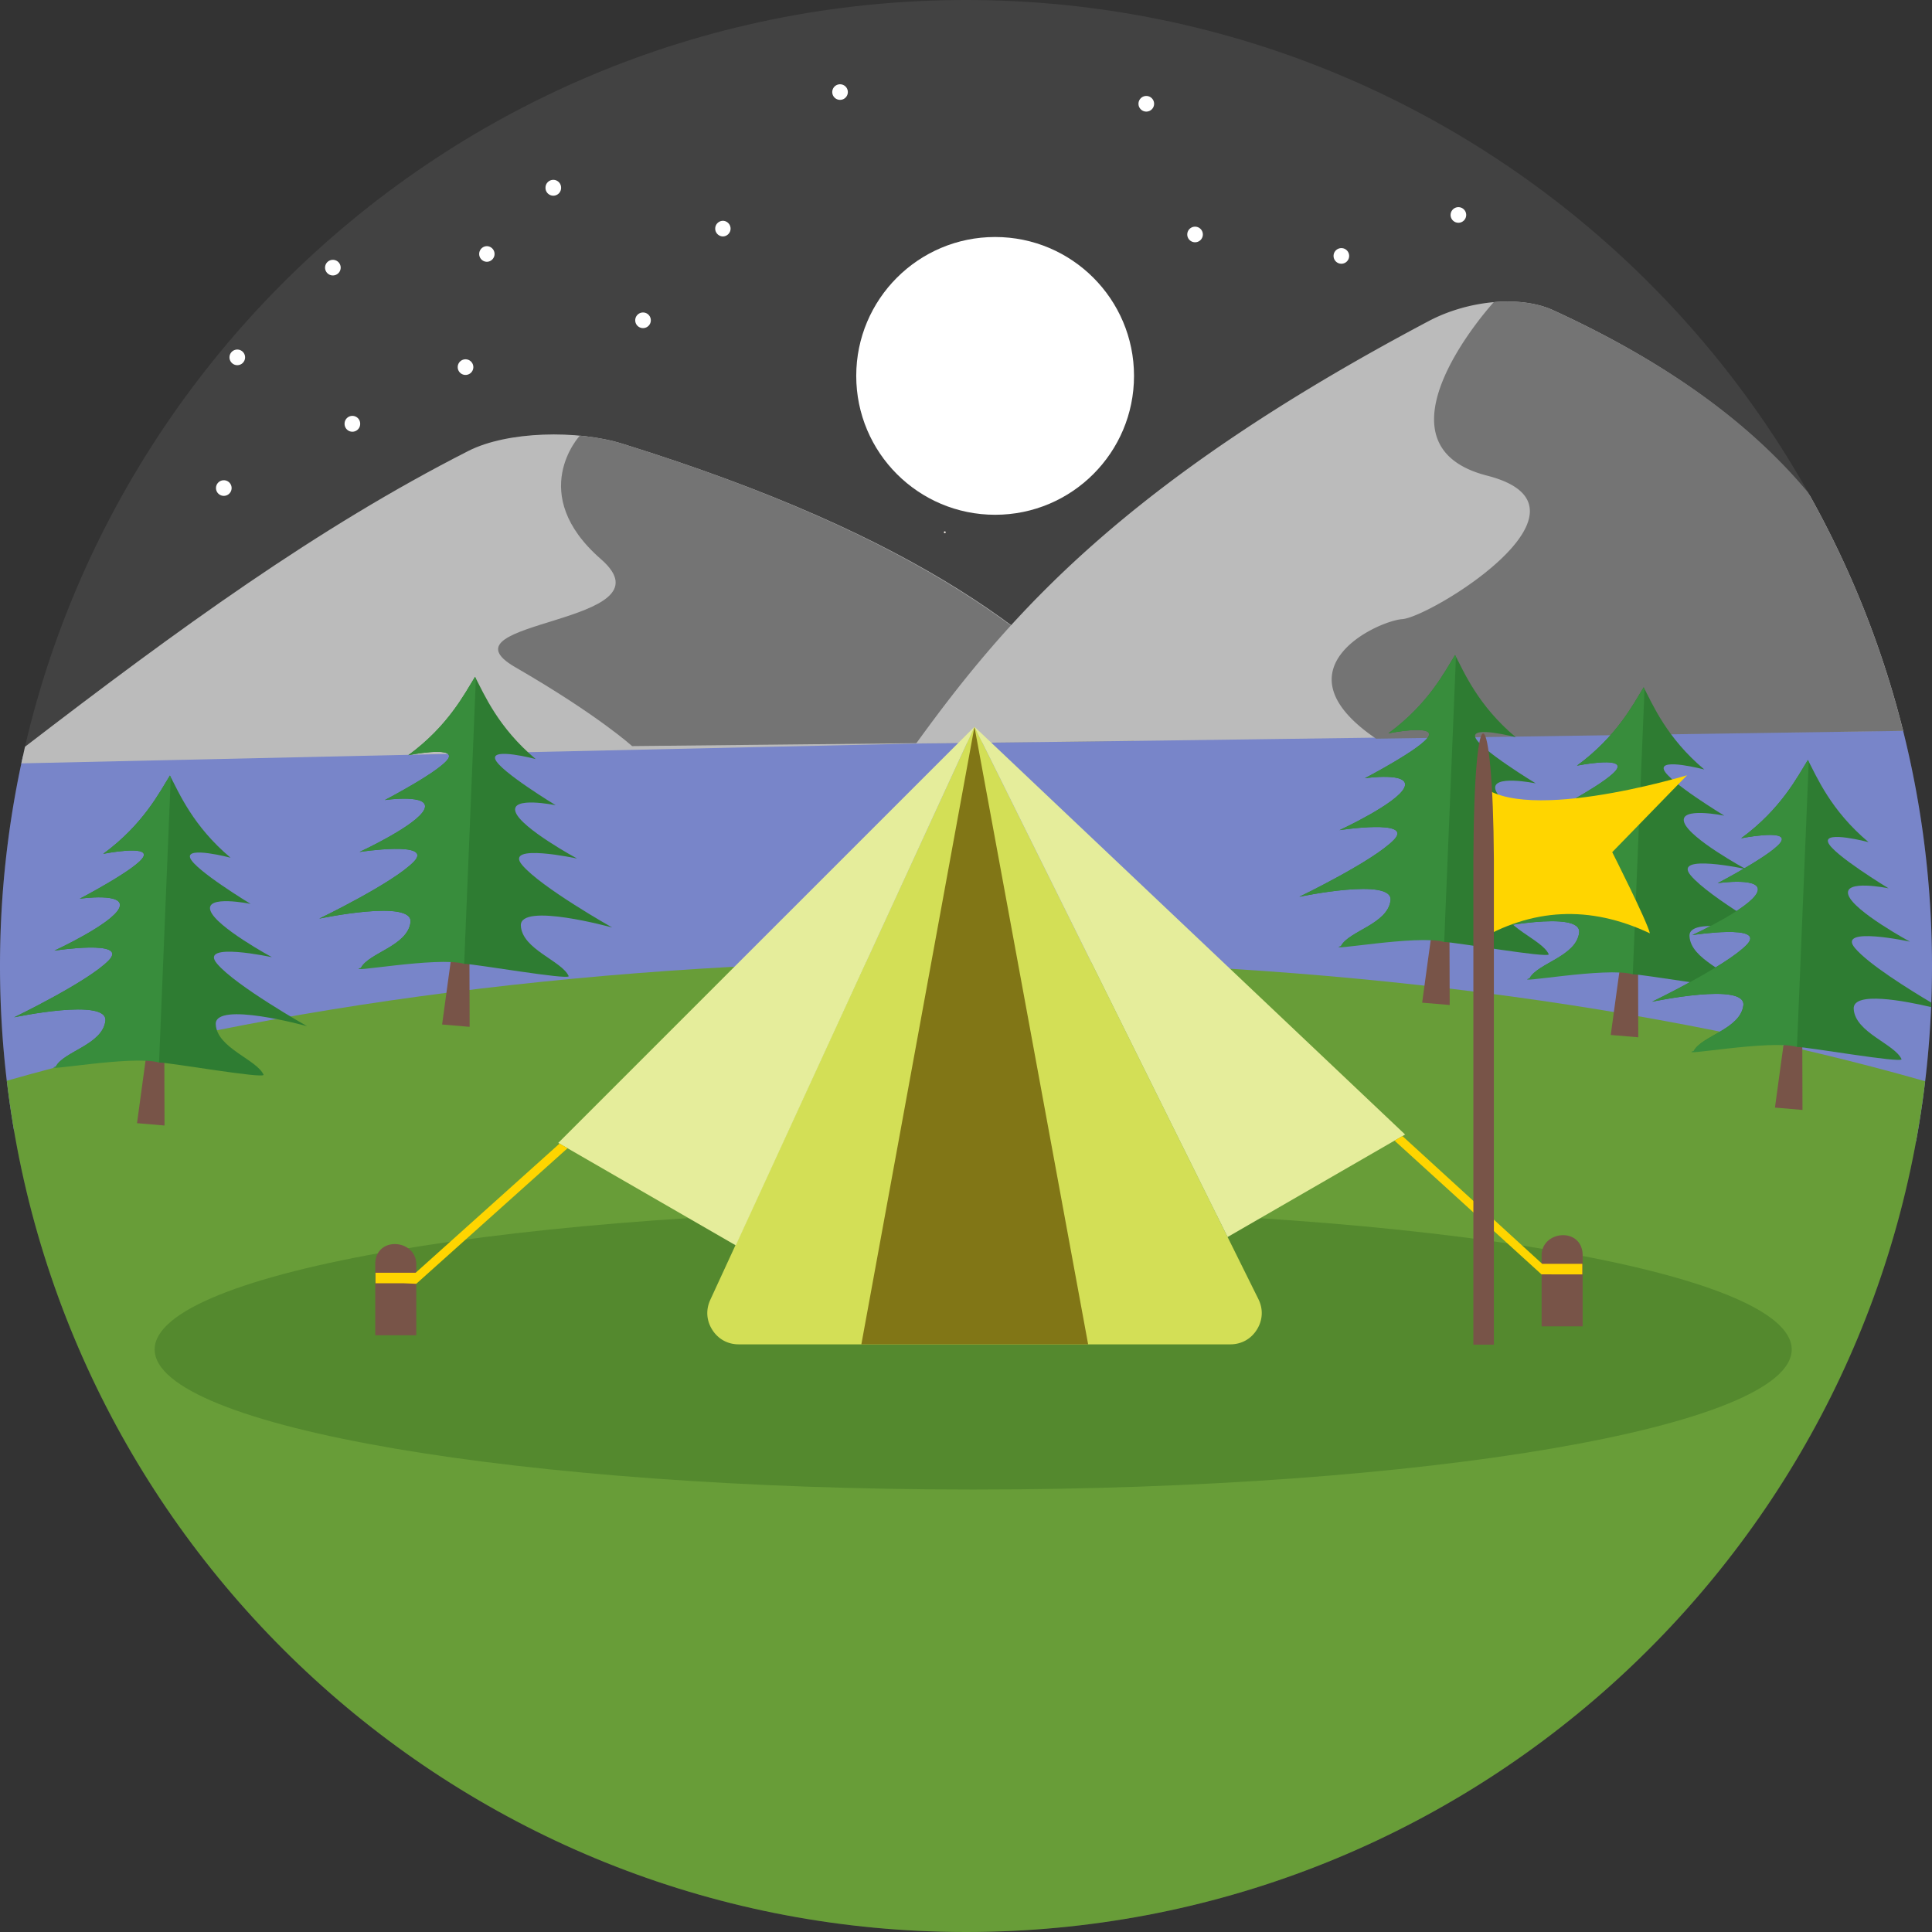 <svg xmlns="http://www.w3.org/2000/svg" viewBox="0 0 512 512"><rect x="0" y="0" width="512" height="512" fill="#333333" stroke="none"/><path d="M255.997 0C397.385 0 512 114.615 512 255.997 512 397.385 397.385 512 255.997 512 114.615 512 0 397.385 0 255.997 0 114.615 114.615 0 255.997 0z" fill="#424242"/><path d="M507.78 302.457c-127.329-7.02-357.605-16.383-504.046-2.753A257.618 257.618 0 0 1 0 255.997c0-19.083 2.107-37.679 6.069-55.57 77.547-2.413 212.625-3.657 334.366-5.119 51.203-.616 115.989-2.465 163.764-2.213 5.089 20.122 7.801 41.201 7.801 62.902 0 15.872-1.456 31.392-4.22 46.46z" fill="#7885c9"/><path d="M255.762 254.553c95.926 0 184.208 11.945 254.418 31.985C495.077 413.527 387.048 512 255.997 512 124.905 512 16.841 413.457 1.808 286.403c70.127-19.958 158.24-31.85 253.954-31.85z" fill="#689d38"/><path d="M39.909 271.728c-.17.622-3.598 25.927-3.598 25.927l7.29.616-.076-25.546-3.616-.997z" fill="#785448"/><path d="M27.354 226.278s12.057-2.395 10.671.704c-1.379 3.105-16.894 11.188-16.894 11.188s12.315-1.767 10.466 2.459c-1.849 4.215-17.181 11.3-17.181 11.3s19.823-3.046 14.405 2.577c-5.424 5.623-25.07 15.091-25.07 15.091s24.976-5.283 24.178.98c-.798 6.263-10.994 8.059-13.113 12.027 0 0 24.648-4.385 27.336-1.027 2.806 0 27.665 4.344 27.706 3.258-1.814-4.08-12.356-7.073-12.679-13.372-.329-6.298 24.196.481 24.196.481s-18.883-10.636-23.867-16.571c-4.984-5.94 14.563-1.702 14.563-1.702s-14.763-7.995-16.289-12.315c-1.526-4.32 10.63-1.814 10.63-1.814s-14.863-9.004-16.013-12.186c-1.145-3.181 10.701-.053 10.701-.053-9.973-8.388-13.636-17.169-16.066-21.783-2.771 4.463-7.091 12.998-17.68 20.758z" fill="#2e7c32"/><path d="M27.354 226.278s12.057-2.395 10.671.704c-1.379 3.105-16.894 11.188-16.894 11.188s12.315-1.767 10.466 2.459c-1.849 4.215-17.181 11.3-17.181 11.3s19.823-3.046 14.405 2.577c-5.424 5.623-25.07 15.091-25.07 15.091s24.976-5.283 24.178.98c-.798 6.263-10.994 8.059-13.113 12.022-5.036 1.737 20.363-3.064 27.336-1.021l3.105-75.627-.223-.428c-2.771 4.46-7.091 12.995-17.68 20.755z" fill="#388d3c"/><path d="M6.627 197.891c40.485-31.104 77.635-58.135 117.515-78.398 10.343-5.254 28.903-5.606 40.813-1.896 79.554 24.771 113.177 52.26 135.101 78.187L5.659 202.299c.317-1.473.628-2.946.968-4.408z" fill="#bbb"/><path d="M153.667 115.449c4.068.387 7.942 1.109 11.288 2.148 79.554 24.771 113.664 52.829 135.588 78.75l-133.029 1.379s-9.092-8.277-30.934-20.891 42.633-11.253 22.693-28.639c-19.946-17.386-5.606-32.747-5.606-32.747z" fill="#747474"/><path d="M242.796 197.028c24.777-34.245 55.376-69.358 135.811-111.933 10.589-5.606 24.425-6.821 32.989-2.888 32.325 14.821 53.557 31.533 68.044 49.154a254.495 254.495 0 0 1 24.706 62.315c-85.73.91-176.003 2.46-261.55 3.352z" fill="#bbb"/><path d="M257.905 320.501c119.798 0 216.915 16.624 216.915 37.121 0 20.503-97.117 37.121-216.915 37.121-119.804 0-216.921-16.618-216.921-37.121-.001-20.497 97.117-37.121 216.921-37.121z" fill="#54892e"/><path d="M258.239 192.597l75.246 151.672c1.315 2.647 1.174 5.553-.382 8.071-1.561 2.512-4.103 3.927-7.061 3.927h-130.27c-2.917 0-5.424-1.374-6.997-3.827-1.567-2.459-1.767-5.306-.546-7.96l70.01-151.883z" fill="#d3df56"/><path fill="#817616" d="M258.239 192.597l-29.971 163.669h60.101z"/><path d="M99.442 334.671c.399-7.038 10.419-6.234 10.871 0v19.177H99.442v-19.177z" fill="#785448"/><path d="M395.864 80.071c5.852-.511 11.452.17 15.731 2.137 32.026 14.686 53.111 30.999 67.562 48.297a254.207 254.207 0 0 1 25.188 63.189l-139.662 2.066c-27.201-18.478.37-31.198 6.956-31.686 7.56-.564 55.112-29.66 22.47-38.019s1.755-45.984 1.755-45.984z" fill="#747474"/><path d="M380.485 239.79c-.17.628-3.598 25.927-3.598 25.927l7.296.616-.076-25.54-3.622-1.003z" fill="#785448"/><path d="M367.93 194.346s12.057-2.401 10.677.704c-1.385 3.099-16.899 11.182-16.899 11.182s12.315-1.761 10.466 2.459c-1.849 4.22-17.181 11.305-17.181 11.305s19.828-3.052 14.405 2.571c-5.424 5.623-25.064 15.091-25.064 15.091s24.976-5.283 24.172.986c-.798 6.263-10.988 8.059-13.113 12.021 0 0 24.648-4.379 27.336-1.027 2.806.006 27.665 4.35 27.712 3.264-1.82-4.08-12.362-7.079-12.685-13.377-.329-6.298 24.196.481 24.196.481s-18.883-10.63-23.867-16.571c-4.984-5.934 14.563-1.696 14.563-1.696s-14.757-7.995-16.283-12.321c-1.526-4.32 10.624-1.814 10.624-1.814s-14.863-9.004-16.007-12.186c-1.151-3.176 10.701-.053 10.701-.053-9.979-8.388-13.642-17.164-16.072-21.783-2.772 4.463-7.086 12.998-17.681 20.764z" fill="#2e7c32"/><path d="M367.93 194.346s12.057-2.401 10.677.704c-1.385 3.099-16.899 11.188-16.899 11.188s12.315-1.767 10.466 2.454c-1.849 4.22-17.181 11.305-17.181 11.305s19.828-3.052 14.405 2.571c-5.424 5.623-25.064 15.091-25.064 15.091s24.976-5.283 24.172.986c-.798 6.263-10.988 8.059-13.113 12.021-5.036 1.732 20.363-3.064 27.336-1.027l3.111-75.622-.229-.434c-2.772 4.462-7.086 12.997-17.681 20.763z" fill="#388d3c"/><path d="M419.414 332.311c-.399-7.032-10.413-6.228-10.871 0v19.183h10.871v-19.183z" fill="#785448"/><path d="M258.239 192.597l114.128 108.064-47.041 27.16-67.087-135.224zm0 0L147.95 302.88l47.047 27.16 63.242-137.443z" fill="#e5ed9b"/><path d="M419.332 334.929h-10.636l-37.033-33.857-2.096 1.209 38.935 35.436 3.252.006h7.578v-2.794zm-319.814 2.36h10.642l38.119-34.221 2.125 1.227-40.091 35.924-3.211-.135h-7.584v-2.795z" fill="#ffd500"/><path d="M120.761 245.578c-.164.622-3.598 25.927-3.598 25.927l7.296.616-.076-25.546-3.622-.997z" fill="#785448"/><path d="M108.211 200.133s12.057-2.401 10.671.699c-1.385 3.105-16.894 11.188-16.894 11.188s12.315-1.767 10.466 2.454c-1.849 4.22-17.181 11.305-17.181 11.305s19.823-3.046 14.399 2.577c-5.418 5.623-25.064 15.091-25.064 15.091s24.976-5.283 24.178.98c-.804 6.269-10.994 8.065-13.113 12.027 0 0 24.648-4.379 27.336-1.027 2.806.006 27.665 4.344 27.706 3.264-1.814-4.085-12.356-7.079-12.685-13.377-.323-6.298 24.196.481 24.196.481s-18.883-10.636-23.861-16.571c-4.989-5.94 14.563-1.702 14.563-1.702s-14.763-7.995-16.289-12.315c-1.526-4.32 10.624-1.814 10.624-1.814s-14.857-9.004-16.007-12.186c-1.145-3.181 10.701-.053 10.701-.053-9.979-8.388-13.636-17.169-16.066-21.783-2.77 4.462-7.091 12.997-17.68 20.762z" fill="#2e7c32"/><path d="M108.211 200.133s12.057-2.401 10.671.699c-1.385 3.105-16.894 11.188-16.894 11.188s12.315-1.767 10.466 2.459c-1.849 4.215-17.181 11.3-17.181 11.3s19.823-3.046 14.399 2.577c-5.418 5.623-25.064 15.091-25.064 15.091s24.976-5.283 24.178.98c-.804 6.269-10.994 8.065-13.113 12.021-5.036 1.737 20.363-3.058 27.336-1.021l3.105-75.627-.223-.428c-2.77 4.461-7.091 12.996-17.68 20.761z" fill="#388d3c"/><path d="M430.462 248.349c-.164.628-3.598 25.927-3.598 25.927l7.296.616-.076-25.54-3.622-1.003z" fill="#785448"/><path d="M417.912 202.904s12.057-2.401 10.671.704c-1.385 3.099-16.893 11.182-16.893 11.182s12.315-1.761 10.46 2.459c-1.849 4.22-17.175 11.305-17.175 11.305s19.823-3.052 14.399 2.571-25.064 15.091-25.064 15.091 24.976-5.283 24.178.98c-.804 6.269-10.994 8.065-13.113 12.027 0 0 24.648-4.379 27.33-1.027 2.806.006 27.665 4.35 27.712 3.264-1.814-4.08-12.362-7.073-12.685-13.377-.323-6.298 24.196.481 24.196.481s-18.883-10.63-23.867-16.571c-4.984-5.934 14.563-1.696 14.563-1.696s-14.757-7.995-16.283-12.321c-1.526-4.32 10.624-1.814 10.624-1.814s-14.863-9.004-16.007-12.186c-1.145-3.176 10.701-.053 10.701-.053-9.979-8.388-13.642-17.169-16.066-21.783-2.778 4.463-7.092 12.998-17.681 20.764z" fill="#2e7c32"/><path d="M417.912 202.904s12.057-2.401 10.671.704c-1.385 3.099-16.893 11.182-16.893 11.182s12.315-1.761 10.46 2.459c-1.849 4.22-17.175 11.305-17.175 11.305s19.823-3.052 14.399 2.571-25.064 15.091-25.064 15.091 24.976-5.283 24.178.98c-.804 6.269-10.994 8.065-13.119 12.027-5.036 1.732 20.368-3.064 27.336-1.027l3.111-75.628-.223-.428c-2.778 4.463-7.092 12.998-17.681 20.764z" fill="#388d3c"/><path d="M473.981 267.602c-.164.622-3.598 25.921-3.598 25.921l7.296.622-.076-25.546-3.622-.997z" fill="#785448"/><path d="M461.431 222.151s12.057-2.401 10.671.704c-1.385 3.099-16.894 11.188-16.894 11.188s12.315-1.767 10.46 2.454c-1.849 4.22-17.175 11.305-17.175 11.305s19.823-3.046 14.399 2.571c-5.424 5.623-25.064 15.091-25.064 15.091s24.976-5.283 24.178.986c-.804 6.263-10.994 8.059-13.113 12.022 0 0 24.648-4.379 27.33-1.021 2.812 0 27.665 4.344 27.712 3.258-1.814-4.08-12.362-7.073-12.685-13.372-.241-4.755 13.671-2.06 20.503-.452l.041-1.192c-5.741-3.405-16.612-10.155-20.216-14.452-4.984-5.934 14.563-1.696 14.563-1.696s-14.757-7.995-16.283-12.315c-1.526-4.326 10.624-1.82 10.624-1.82s-14.863-9.004-16.007-12.18c-1.145-3.181 10.701-.059 10.701-.059-9.979-8.382-13.642-17.164-16.066-21.777-2.775 4.457-7.09 12.991-17.679 20.757z" fill="#2e7c32"/><path d="M461.431 222.151s12.057-2.401 10.671.704c-1.385 3.099-16.894 11.188-16.894 11.188s12.315-1.767 10.46 2.454c-1.849 4.22-17.175 11.305-17.175 11.305s19.823-3.046 14.399 2.577c-5.424 5.617-25.064 15.086-25.064 15.086s24.976-5.283 24.178.986c-.804 6.263-10.994 8.059-13.119 12.022-5.036 1.732 20.368-3.064 27.336-1.021l3.111-75.627-.223-.428c-2.776 4.454-7.091 12.988-17.68 20.754z" fill="#388d3c"/><path d="M391.21 206.59v42.926c14.71-8.869 30.042-9.715 46.032-2.172-.804-3.369-9.985-21.513-9.985-21.513l19.823-20.38c-.001.001-46.602 14.147-55.87 1.139z" fill="#ffd500"/><path d="M390.458 227.757c.205-47.153 5.212-41.794 5.436 0v128.591h-5.436V227.757z" fill="#785448"/><path d="M263.716 62.808c20.333 0 36.81 16.483 36.81 36.804 0 20.333-16.477 36.81-36.81 36.81-20.327 0-36.804-16.477-36.804-36.81 0-20.322 16.477-36.804 36.804-36.804z" fill="#fff"/><path d="M250.385 140.812a.24.24 0 0 1 .241.247.244.244 0 0 1-.241.247.25.25 0 0 1-.252-.247c0-.141.112-.247.252-.247z" fill="#f1eae3"/><path d="M191.605 58.517a2.07 2.07 0 0 1 0 4.138 2.065 2.065 0 0 1-2.066-2.066 2.065 2.065 0 0 1 2.066-2.072zm163.869 7.237c1.145 0 2.066.927 2.066 2.072a2.065 2.065 0 1 1-4.132 0 2.07 2.07 0 0 1 2.066-2.072zM88.218 68.86c1.139 0 2.066.922 2.066 2.066a2.074 2.074 0 0 1-2.066 2.072 2.075 2.075 0 0 1-2.072-2.072c0-1.145.928-2.066 2.072-2.066zM62.884 92.638c1.145 0 2.066.922 2.066 2.066a2.07 2.07 0 0 1-2.066 2.072 2.074 2.074 0 0 1-2.066-2.072c0-1.144.927-2.066 2.066-2.066zm60.483 2.583a2.07 2.07 0 1 1 .004 4.14 2.07 2.07 0 0 1-.004-4.14zm47.041-12.409c1.145 0 2.066.927 2.066 2.072s-.922 2.066-2.066 2.066c-1.139 0-2.066-.922-2.066-2.066s.928-2.072 2.066-2.072zM146.63 47.663c1.145 0 2.066.927 2.066 2.066a2.067 2.067 0 1 1-4.132 0 2.069 2.069 0 0 1 2.066-2.066zm-53.246 62.55c1.145 0 2.066.927 2.066 2.066a2.067 2.067 0 1 1-4.132 0c0-1.139.927-2.066 2.066-2.066zm35.671-44.975a2.07 2.07 0 0 1 0 4.138 2.065 2.065 0 0 1-2.066-2.066c0-1.145.921-2.072 2.066-2.072zm-69.787 62.033a2.069 2.069 0 1 1-.005 4.137 2.069 2.069 0 0 1 .005-4.137zm327.222-72.37a2.066 2.066 0 0 1 0 4.132 2.065 2.065 0 1 1 0-4.132zm-69.787 5.171c1.145 0 2.066.922 2.066 2.066a2.062 2.062 0 0 1-2.066 2.066 2.065 2.065 0 1 1 0-4.132zm-94.082-37.737c1.145 0 2.066.922 2.066 2.066a2.065 2.065 0 1 1-2.066-2.066zm81.163 3.099a2.07 2.07 0 1 1-.008 4.14 2.07 2.07 0 0 1 .008-4.14z" fill="#fff"/></svg>